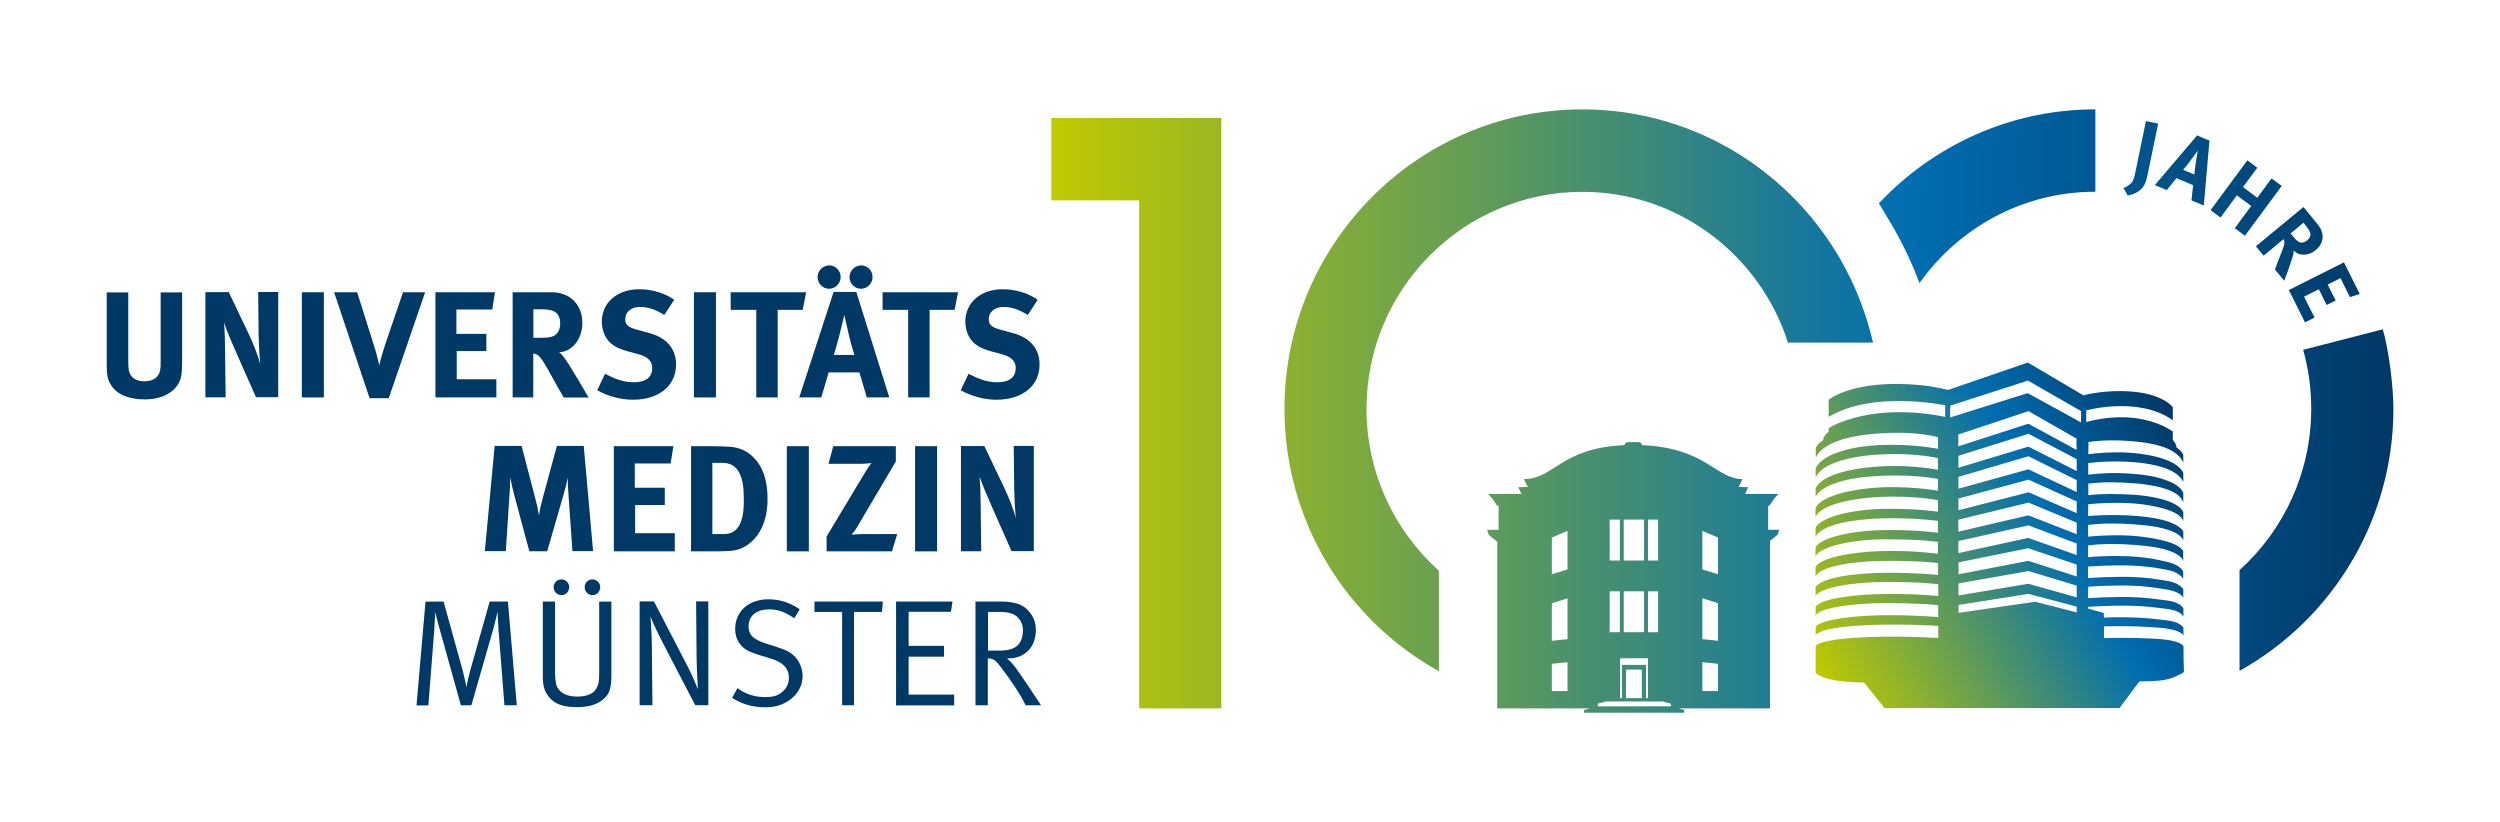 <svg width="216" height="71" xmlns="http://www.w3.org/2000/svg" xmlns:xlink="http://www.w3.org/1999/xlink" xml:space="preserve" overflow="hidden"><defs><linearGradient x1="90.837" y1="35.146" x2="206.793" y2="35.146" gradientUnits="userSpaceOnUse" spreadMethod="pad" id="fill0"><stop offset="0" stop-color="#C1CA00"/><stop offset="0.639" stop-color="#006DB0"/><stop offset="1" stop-color="#003866"/></linearGradient><linearGradient x1="155.851" y1="55.996" x2="188.918" y2="36.904" gradientUnits="userSpaceOnUse" spreadMethod="pad" id="fill1"><stop offset="0" stop-color="#C1CA00"/><stop offset="0.639" stop-color="#006DB0"/><stop offset="1" stop-color="#003866"/><stop offset="1" stop-color="#003866"/></linearGradient></defs><g transform="translate(-561 -995)"><path d="M15.574 32.442C15.335 33.159 14.458 34.145 12.507 34.145 11.133 34.145 10.117 33.726 9.609 32.94 9.31 32.472 9.221 32.103 9.221 31.237L9.221 24.944 11.083 24.944 11.083 30.888C11.083 31.446 11.133 31.775 11.242 31.964 11.451 32.372 11.879 32.591 12.477 32.591 13.274 32.591 13.781 32.203 13.851 31.536 13.881 31.337 13.881 31.207 13.881 30.729L13.881 24.944 15.733 24.944 15.733 31.028C15.713 31.884 15.703 32.053 15.574 32.442Z" fill="#003866" transform="matrix(1 0 0 1.005 561 995.192)"/><path d="M22.126 33.975 20.582 30.51C20.075 29.375 19.527 28.1 19.358 27.543 19.427 28.28 19.437 29.355 19.447 30.102L19.497 33.965 17.744 33.965 17.744 24.924 19.766 24.924 21.498 28.538C21.956 29.504 22.305 30.45 22.484 31.098 22.415 30.391 22.355 29.235 22.345 28.608L22.305 24.914 24.038 24.914 24.038 33.955 22.126 33.955Z" fill="#003866" transform="matrix(1 0 0 1.005 561 995.192)"/><path d="M26.079 33.975 26.079 24.934 27.981 24.934 27.981 33.975 26.079 33.975Z" fill="#003866" transform="matrix(1 0 0 1.005 561 995.192)"/><path d="M33.587 34.045 31.934 34.045 28.867 24.934 30.859 24.934 32.352 29.644C32.482 30.042 32.621 30.55 32.77 31.217 32.89 30.659 33.119 29.903 33.288 29.405L34.822 24.934 36.733 24.934 33.587 34.045Z" fill="#003866" transform="matrix(1 0 0 1.005 561 995.192)"/><path d="M37.62 33.975 37.62 24.934 42.768 24.934 42.529 26.418 39.432 26.418 39.432 28.509 42.021 28.509 42.021 29.992 39.462 29.992 39.462 32.412 42.887 32.412 42.887 33.975 37.62 33.975Z" fill="#003866" transform="matrix(1 0 0 1.005 561 995.192)"/><path d="M48.703 33.975C48.354 33.378 48.205 33.129 47.856 32.492 46.96 30.869 46.681 30.42 46.362 30.281 46.273 30.241 46.193 30.211 46.074 30.201L46.074 33.975 44.291 33.975 44.291 24.934 47.657 24.934C49.26 24.934 50.316 25.999 50.316 27.593 50.316 28.947 49.419 30.062 48.304 30.092 48.483 30.231 48.563 30.311 48.683 30.47 49.2 31.117 50.853 33.985 50.853 33.985L48.703 33.985ZM47.757 26.527C47.547 26.447 47.169 26.398 46.731 26.398L46.084 26.398 46.084 28.847 46.691 28.847C47.468 28.847 47.806 28.767 48.055 28.548 48.274 28.339 48.404 28.011 48.404 27.642 48.404 27.065 48.185 26.676 47.757 26.527Z" fill="#003866" transform="matrix(1 0 0 1.005 561 995.192)"/><path d="M54.687 34.174C53.661 34.174 52.516 33.876 51.6 33.358L52.277 31.944C53.124 32.382 53.851 32.671 54.767 32.671 55.812 32.671 56.35 32.243 56.35 31.436 56.35 30.849 55.972 30.49 55.165 30.261L54.159 29.992C53.263 29.743 52.706 29.395 52.377 28.847 52.128 28.449 51.998 27.971 51.998 27.473 51.998 25.82 53.323 24.675 55.235 24.675 56.34 24.675 57.455 25.014 58.252 25.581L57.395 26.886C56.579 26.388 55.962 26.198 55.285 26.198 54.548 26.198 54.02 26.627 54.02 27.244 54.02 27.712 54.269 27.951 55.026 28.15L56.121 28.449C57.605 28.847 58.411 29.803 58.411 31.137 58.421 32.96 56.938 34.174 54.687 34.174Z" fill="#003866" transform="matrix(1 0 0 1.005 561 995.192)"/><path d="M59.955 33.975 59.955 24.934 61.856 24.934 61.856 33.975 59.955 33.975Z" fill="#003866" transform="matrix(1 0 0 1.005 561 995.192)"/><path d="M69.355 26.447 67.194 26.447 67.194 33.975 65.342 33.975 65.342 26.447 63.131 26.447 63.131 24.934 69.653 24.934 69.355 26.447Z" fill="#003866" transform="matrix(1 0 0 1.005 561 995.192)"/><path d="M74.891 33.975 74.254 31.825 71.595 31.825 70.958 33.975 69.056 33.975 72.023 24.904 73.985 24.904 76.833 33.975 74.891 33.975ZM71.625 24.635C71.087 24.635 70.639 24.177 70.639 23.629 70.639 23.082 71.107 22.624 71.655 22.624 72.192 22.624 72.631 23.082 72.631 23.629 72.631 24.177 72.173 24.635 71.625 24.635ZM73.318 28.499C73.228 28.08 72.949 26.895 72.949 26.895 72.949 26.895 72.69 27.961 72.521 28.638 72.352 29.285 72.232 29.713 72.043 30.321L73.816 30.321C73.816 30.321 73.517 29.375 73.318 28.499ZM74.383 24.635C73.846 24.635 73.397 24.177 73.397 23.629 73.397 23.082 73.865 22.624 74.413 22.624 74.951 22.624 75.389 23.082 75.389 23.629 75.389 24.177 74.931 24.635 74.383 24.635Z" fill="#003866" transform="matrix(1 0 0 1.005 561 995.192)"/><path d="M82.479 26.447 80.318 26.447 80.318 33.975 78.466 33.975 78.466 26.447 76.255 26.447 76.255 24.934 82.777 24.934 82.479 26.447Z" fill="#003866" transform="matrix(1 0 0 1.005 561 995.192)"/><path d="M86.093 34.174C85.068 34.174 83.923 33.876 83.007 33.358L83.684 31.944C84.53 32.382 85.257 32.671 86.173 32.671 87.219 32.671 87.756 32.243 87.756 31.436 87.756 30.849 87.378 30.49 86.571 30.261L85.566 29.992C84.669 29.743 84.112 29.395 83.783 28.847 83.534 28.449 83.405 27.971 83.405 27.473 83.405 25.82 84.729 24.675 86.641 24.675 87.746 24.675 88.862 25.014 89.658 25.581L88.802 26.886C87.985 26.388 87.368 26.198 86.691 26.198 85.954 26.198 85.426 26.627 85.426 27.244 85.426 27.712 85.675 27.951 86.432 28.15L87.527 28.449C89.011 28.847 89.817 29.803 89.817 31.137 89.827 32.96 88.344 34.174 86.093 34.174Z" fill="#003866" transform="matrix(1 0 0 1.005 561 995.192)"/><path d="M49.459 47.209 49.121 42.38C49.081 41.812 49.051 41.354 49.051 40.866 48.952 41.384 48.872 41.712 48.712 42.26L47.279 47.199 45.735 47.199 44.451 42.449C44.331 42.011 44.182 41.374 44.082 40.846 44.082 41.384 44.052 41.911 44.013 42.469L43.704 47.189 41.892 47.189 42.738 38.148 45.068 38.148 46.253 42.678C46.422 43.325 46.492 43.644 46.562 44.112 46.641 43.644 46.741 43.176 46.89 42.638L48.115 38.148 50.435 38.148 51.242 47.189 49.459 47.189Z" fill="#003866" transform="matrix(1 0 0 1.005 561 995.192)"/><path d="M53.034 47.209 53.034 38.167 58.182 38.167 57.943 39.651 54.846 39.651 54.846 41.742 57.435 41.742 57.435 43.226 54.876 43.226 54.876 45.646 58.302 45.646 58.302 47.209 53.034 47.209Z" fill="#003866" transform="matrix(1 0 0 1.005 561 995.192)"/><path d="M65.411 45.855C64.864 46.592 64.057 47.089 63.211 47.159 62.872 47.189 62.444 47.209 61.906 47.209L59.706 47.209 59.706 38.167 61.528 38.167C62.046 38.167 62.733 38.197 63.101 38.217 63.868 38.287 64.535 38.566 65.083 39.113 65.919 39.93 66.317 41.095 66.317 42.718 66.317 43.963 66.019 45.038 65.411 45.855ZM63.818 40.358C63.52 39.86 63.101 39.601 62.384 39.601L61.548 39.601 61.548 45.725 62.524 45.725C63.719 45.725 64.266 44.799 64.266 42.887 64.276 41.842 64.187 40.956 63.818 40.358Z" fill="#003866" transform="matrix(1 0 0 1.005 561 995.192)"/><path d="M67.981 47.209 67.981 38.167 69.882 38.167 69.882 47.209 67.981 47.209Z" fill="#003866" transform="matrix(1 0 0 1.005 561 995.192)"/><path d="M77.062 47.209 71.416 47.209 71.416 45.934 74.742 40.428C74.991 40.01 75.299 39.611 75.299 39.611 75.299 39.611 74.921 39.681 74.373 39.681L71.585 39.681 71.993 38.167 77.4 38.167 77.4 39.482 74.045 45.138C73.846 45.466 73.577 45.775 73.577 45.775 73.577 45.775 74.114 45.725 74.473 45.725L77.52 45.725 77.062 47.209Z" fill="#003866" transform="matrix(1 0 0 1.005 561 995.192)"/><path d="M79.063 47.209 79.063 38.167 80.965 38.167 80.965 47.209 79.063 47.209Z" fill="#003866" transform="matrix(1 0 0 1.005 561 995.192)"/><path d="M87.408 47.209 85.864 43.744C85.356 42.608 84.809 41.334 84.639 40.776 84.709 41.513 84.719 42.589 84.729 43.335L84.779 47.199 83.026 47.199 83.026 38.157 85.048 38.157 86.78 41.772C87.238 42.738 87.587 43.684 87.766 44.331 87.697 43.624 87.637 42.469 87.627 41.842L87.587 38.148 89.32 38.148 89.32 47.189 87.408 47.189Z" fill="#003866" transform="matrix(1 0 0 1.005 561 995.192)"/><path d="M43.584 60.443 43.067 53.9C43.027 53.343 42.997 52.447 42.997 52.387 42.967 52.467 42.798 53.233 42.648 53.781L40.727 60.443 39.82 60.443 38.048 54.109C37.789 53.233 37.63 52.566 37.61 52.407 37.6 52.536 37.54 53.592 37.51 54.1L37.012 60.453 35.987 60.453 36.763 51.531 38.327 51.531 39.95 57.356C40.169 58.172 40.288 58.829 40.298 58.899 40.308 58.829 40.428 58.162 40.627 57.455L42.31 51.521 43.883 51.521 44.65 60.443 43.584 60.443Z" fill="#003866" transform="matrix(1 0 0 1.005 561 995.192)"/><path d="M52.138 59.915C51.59 60.383 50.873 60.602 49.798 60.602 48.424 60.602 47.637 60.204 47.159 59.317 46.92 58.889 46.9 58.312 46.9 57.923L46.9 51.521 47.956 51.521 47.956 57.535C47.956 57.973 47.996 58.551 48.115 58.819 48.284 59.208 48.762 59.696 49.858 59.696 50.594 59.696 51.162 59.497 51.431 59.138 51.73 58.73 51.77 58.342 51.77 57.744L51.77 51.531 52.825 51.531 52.825 57.883C52.815 58.949 52.676 59.457 52.138 59.915ZM48.513 50.973C48.135 50.973 47.836 50.664 47.836 50.286 47.836 49.917 48.135 49.619 48.503 49.619 48.882 49.619 49.181 49.917 49.181 50.286 49.171 50.664 48.892 50.973 48.513 50.973ZM51.192 50.973C50.814 50.973 50.515 50.664 50.515 50.286 50.515 49.917 50.814 49.619 51.182 49.619 51.56 49.619 51.859 49.917 51.859 50.286 51.849 50.664 51.57 50.973 51.192 50.973Z" fill="#003866" transform="matrix(1 0 0 1.005 561 995.192)"/><path d="M60.074 60.443 57.216 54.976C56.649 53.9 56.201 52.825 56.201 52.825 56.201 52.825 56.3 54.1 56.32 55.255L56.37 60.433 55.265 60.433 55.265 51.511 56.499 51.511 59.467 57.206C59.905 58.053 60.263 58.989 60.303 59.078 60.303 59.048 60.204 57.635 60.184 56.36L60.144 51.511 61.199 51.511 61.199 60.433 60.074 60.433Z" fill="#003866" transform="matrix(1 0 0 1.005 561 995.192)"/><path d="M68.11 60.064C67.522 60.443 66.925 60.612 66.108 60.612 65.043 60.612 64.127 60.353 63.251 59.805L63.719 58.969C64.456 59.507 65.212 59.736 66.108 59.736 66.785 59.736 67.154 59.636 67.522 59.347 67.951 59.019 68.16 58.59 68.16 58.073 68.16 57.276 67.642 56.728 66.556 56.41L65.66 56.141C64.854 55.892 64.426 55.713 64.077 55.344 63.709 54.956 63.52 54.458 63.52 53.891 63.52 52.367 64.674 51.331 66.407 51.331 67.373 51.331 68.259 51.62 69.096 52.188L68.628 52.955C67.771 52.397 67.224 52.198 66.457 52.198 65.342 52.198 64.674 52.755 64.674 53.671 64.674 54.388 65.103 54.787 66.158 55.125L67.184 55.454C67.981 55.703 68.389 55.932 68.757 56.35 69.126 56.768 69.345 57.366 69.345 57.923 69.355 58.75 68.906 59.556 68.11 60.064Z" fill="#003866" transform="matrix(1 0 0 1.005 561 995.192)"/><path d="M76.205 52.417 73.786 52.417 73.786 60.443 72.76 60.443 72.76 52.417 70.37 52.417 70.37 51.521 76.275 51.521 76.205 52.417Z" fill="#003866" transform="matrix(1 0 0 1.005 561 995.192)"/><path d="M77.42 60.443 77.42 51.521 82.299 51.521 82.16 52.407 78.506 52.407 78.506 55.334 81.563 55.334 81.563 56.26 78.506 56.26 78.506 59.526 82.439 59.526 82.439 60.453 77.42 60.453Z" fill="#003866" transform="matrix(1 0 0 1.005 561 995.192)"/><path d="M88.613 60.443C88.354 59.855 87.517 58.491 86.332 56.977 85.984 56.539 85.785 56.42 85.347 56.41L85.347 60.443 84.281 60.443 84.281 51.521 86.362 51.521C87.587 51.521 88.184 51.74 88.613 52.088 89.011 52.417 89.499 53.014 89.499 53.96 89.499 55.434 88.553 56.41 87.129 56.41L86.999 56.41C87.418 56.748 87.716 57.166 87.896 57.416 88.274 57.923 89.947 60.443 89.947 60.443L88.613 60.443ZM87.507 52.596C87.219 52.477 86.87 52.417 86.392 52.417L85.366 52.417 85.366 55.743 86.312 55.743C87.109 55.743 87.587 55.603 87.925 55.285 88.224 55.016 88.384 54.528 88.384 53.94 88.384 53.373 88.015 52.805 87.507 52.596Z" fill="#003866" transform="matrix(1 0 0 1.005 561 995.192)"/><path d="M105.521 9.948 90.833 9.948 90.833 17.037 98.421 17.037 98.421 60.711 105.521 60.711 105.521 9.948ZM202.517 22.365 197.758 24.745 199.152 27.523 199.978 27.114 199.072 25.312 200.347 24.675 201.024 26.029 201.8 25.641 201.113 24.277 202.219 23.719 203.035 25.352 203.882 25.083 202.517 22.365ZM200.277 19.139 199.022 17.605 194.91 20.981 195.577 21.787 197.29 20.373C197.33 20.433 197.349 20.473 197.359 20.532 197.419 20.732 197.32 21.02 196.911 22.036 196.752 22.434 196.692 22.594 196.553 22.972L197.359 23.948C197.359 23.948 198.046 22.126 198.146 21.648 198.176 21.538 198.176 21.469 198.176 21.339 198.604 21.837 199.451 21.827 200.068 21.319 200.785 20.742 200.874 19.865 200.277 19.139ZM199.331 20.483C199.162 20.622 198.963 20.682 198.783 20.662 198.594 20.632 198.425 20.503 198.136 20.154L197.907 19.875 199.022 18.959 199.261 19.258C199.431 19.457 199.54 19.646 199.59 19.776 199.68 20.025 199.58 20.274 199.331 20.483ZM196.264 15.146 195.029 16.808 193.795 15.892 195.029 14.229 194.173 13.592 190.997 17.874 191.853 18.511 193.267 16.599 194.502 17.515 193.088 19.427 193.964 20.075 197.14 15.793 196.264 15.146ZM189.831 11.451 186.177 15.723 187.213 16.151 188.039 15.126 189.483 15.723 189.344 17.037 190.409 17.476 190.897 11.899 189.831 11.451ZM189.732 13.702C189.642 14.219 189.592 14.807 189.592 14.807L188.627 14.409C188.866 14.13 189.025 13.921 189.264 13.602 189.503 13.283 189.861 12.786 189.891 12.756 189.881 12.786 189.772 13.463 189.732 13.702ZM185.41 10.216 184.514 14.528C184.395 15.096 184.325 15.295 184.205 15.464 184.076 15.653 183.767 15.862 183.469 15.972L183.658 16.301 183.837 16.619C184.026 16.589 184.235 16.53 184.434 16.44 184.783 16.281 185.122 16.032 185.301 15.643 185.4 15.444 185.45 15.315 185.59 14.638L186.466 10.436 185.41 10.216ZM162.339 17.286 163.354 18.979C163.832 19.776 164.28 20.612 164.689 21.449 164.937 21.966 165.186 22.514 165.415 23.062 165.565 23.42 165.704 23.789 165.844 24.147 169.229 19.397 174.776 16.291 181.039 16.291L181.039 9.211C173.68 9.211 167.039 12.318 162.339 17.286ZM205.873 28.12 198.992 29.883C199.451 31.496 199.689 33.199 199.689 34.951 199.689 40.448 197.3 45.407 193.496 48.822L193.496 57.485C193.964 57.226 194.432 56.947 194.89 56.649 198.923 54.07 202.149 50.435 204.23 46.133 204.439 45.695 204.648 45.247 204.828 44.799 206.122 41.672 206.789 38.357 206.789 34.951 206.789 33.238 206.441 30.052 205.873 28.12ZM160.496 25.113C160.307 24.665 160.108 24.217 159.899 23.779 159.58 23.131 159.242 22.494 158.883 21.877 158.824 21.777 158.764 21.668 158.694 21.568 156.653 18.232 153.885 15.394 150.569 13.264 146.436 10.615 141.637 9.211 136.718 9.211 122.518 9.211 110.977 20.762 110.977 34.961 110.977 44.67 116.374 53.134 124.32 57.515L124.32 48.872C120.487 45.456 118.067 40.478 118.067 34.951 118.067 24.665 126.432 16.301 136.718 16.301 145.022 16.301 152.072 21.757 154.482 29.265L161.831 29.265C161.502 27.851 161.064 26.467 160.496 25.113ZM152.769 45.357 152.769 43.286 152.879 43.286 153.267 42.698 153.656 42.27 150.768 42.27 150.798 42.22C150.798 42.22 151.037 41.712 151.037 41.692 150.748 41.692 150.469 41.682 150.21 41.663L150.31 41.513C150.31 41.513 150.549 41.005 150.549 40.995 148.249 40.995 147.402 38.307 141.866 38.078 141.856 37.938 141.736 37.819 141.597 37.819L140.631 37.819C140.482 37.819 140.362 37.938 140.352 38.078 134.846 38.307 134.278 40.995 131.679 40.995 131.649 40.995 131.918 41.513 131.918 41.513L132.018 41.663C131.759 41.682 131.48 41.692 131.191 41.692 131.161 41.692 131.43 42.22 131.43 42.22L131.46 42.27 128.572 42.27 128.961 42.698 129.349 43.286 129.479 43.286 129.479 45.357 128.483 45.357 128.622 45.785 129.349 46.373 129.359 46.373 129.359 60.711 137.365 60.711 136.867 60.841 136.867 61.08 145.51 61.08 145.51 60.841 145.012 60.711 152.929 60.711 152.929 46.313 153.576 45.785 153.725 45.357 152.769 45.357ZM135.433 59.218 134.079 59.218 134.079 56.878 135.433 56.738 135.433 59.218ZM135.433 54.757 134.079 54.896 134.079 51.67 135.433 51.252 135.433 54.757ZM135.433 48.762 134.079 49.181 134.079 46.024 135.433 45.446 135.433 48.762ZM142.384 44.48 143.26 44.48 143.26 47.996 142.384 47.996 142.384 44.48ZM142.384 50.644 143.26 50.644 143.26 54.159 142.384 54.159 142.384 50.644ZM140.292 44.48 142.045 44.48 142.045 47.996 140.292 47.996 140.292 44.48ZM140.292 50.644 142.045 50.644 142.045 54.159 140.292 54.159 140.292 50.644ZM139.964 56.4 142.384 56.4 142.384 56.967 142.384 56.967 142.384 59.825 142.214 59.825 142.214 56.967 140.143 56.967 140.143 59.825 139.974 59.825 139.974 56.967 139.974 56.967 139.974 56.4ZM141.856 57.376 141.856 59.825 140.492 59.825 140.492 57.376 141.856 57.376ZM139.078 44.48 139.954 44.48 139.954 47.996 139.078 47.996 139.078 44.48ZM139.078 50.644 139.954 50.644 139.954 54.159 139.078 54.159 139.078 50.644ZM144.375 60.532 138.052 60.532 138.052 60.303 138.759 60.114 143.658 60.114 144.365 60.303 144.365 60.532ZM148.438 59.218 147.084 59.218 147.084 56.738 148.438 56.878 148.438 59.218ZM148.438 54.896 147.084 54.757 147.084 51.242 148.438 51.66 148.438 54.896ZM148.438 49.181 147.084 48.762 147.084 45.446 148.438 46.024 148.438 49.181Z" fill="url(#fill0)" transform="matrix(1 0 0 1.005 561 995.192)"/><path d="M188.656 55.374C188.298 54.797 186.456 54.727 185.679 54.697 184.385 54.637 183.08 54.627 181.786 54.667L181.786 53.661C183.07 53.622 184.355 53.632 185.639 53.711 186.506 53.761 188.258 53.831 188.647 54.438 188.647 54.209 188.647 53.98 188.647 53.751 188.188 53.184 187.282 53.154 186.615 53.074 185.41 52.915 184.205 52.865 183.001 52.875 182.592 52.875 182.184 52.885 181.776 52.905L181.766 52.506 180.412 52.128 180.412 51.979C181.278 51.919 182.134 51.889 183.001 51.879 184.255 51.859 185.5 51.919 186.745 52.098 187.362 52.188 188.268 52.218 188.647 52.805 188.647 52.576 188.647 52.337 188.647 52.108 188.248 51.491 187.322 51.451 186.665 51.361 185.44 51.182 184.205 51.112 182.981 51.132 182.124 51.142 181.268 51.172 180.402 51.232L180.422 50.246C181.278 50.186 182.134 50.156 182.991 50.146 184.265 50.127 185.53 50.206 186.794 50.425 187.412 50.525 188.258 50.624 188.637 51.192 188.637 50.953 188.637 50.704 188.637 50.465 188.208 49.848 187.312 49.758 186.635 49.648 185.42 49.449 184.215 49.38 182.991 49.4 182.134 49.41 181.268 49.439 180.402 49.509L180.412 48.513C181.268 48.454 182.134 48.424 182.991 48.414 184.225 48.404 185.44 48.474 186.655 48.693 187.342 48.812 188.228 48.932 188.627 49.579 188.627 49.37 188.627 49.151 188.627 48.941 188.258 48.284 187.352 48.135 186.685 47.986 185.47 47.717 184.215 47.607 182.981 47.607 182.114 47.607 181.268 47.627 180.412 47.707L180.412 46.701C180.79 46.641 182.543 46.432 185.37 46.741 188.268 47.06 188.587 47.886 188.627 48.035 188.627 47.747 188.627 47.468 188.627 47.179 188.318 46.661 187.352 46.373 186.685 46.223 185.47 45.954 184.235 45.825 183.001 45.825 182.134 45.825 181.268 45.865 180.412 45.944L180.412 44.939C180.77 44.889 182.533 44.67 185.38 44.978 188.218 45.287 188.587 46.094 188.637 46.273 188.637 46.014 188.637 45.755 188.637 45.506 188.587 45.407 188.288 44.879 186.864 44.51 185.261 44.092 182.533 43.993 180.412 44.172L180.422 43.156C182.463 42.967 184.305 43.017 185.58 43.236 186.287 43.355 188.328 43.704 188.637 44.61 188.637 44.351 188.637 44.102 188.637 43.843 188.178 42.768 185.5 42.409 184.335 42.34 183.03 42.27 181.716 42.23 180.432 42.38L180.432 41.384C181.776 41.224 183.14 41.254 184.484 41.364 185.709 41.463 188.268 41.792 188.637 43.007 188.637 42.738 188.637 42.459 188.637 42.19 188.348 41.473 187.272 41.105 186.496 40.886 185.619 40.637 184.166 40.498 182.991 40.478 182.134 40.468 181.278 40.517 180.422 40.617L180.422 39.621C181.278 39.512 182.144 39.472 183.02 39.482 184.773 39.502 187.949 39.761 188.637 41.244 188.637 40.985 188.637 40.717 188.637 40.458 188.029 39.163 185.102 38.755 183.508 38.705 182.473 38.675 181.447 38.725 180.432 38.855L180.441 37.809C181.636 37.64 182.881 37.63 184.086 37.729 185.58 37.849 188.009 38.148 188.637 39.581 188.637 39.362 188.637 39.143 188.637 38.924 188.527 38.596 188.029 38.247 188.029 38.247L188.029 38.108C187.959 37.928 187.86 37.769 187.73 37.62L187.73 36.903C186.984 36.395 184.434 34.991 180.252 36.086L180.252 35.09C180.252 35.09 184.783 33.846 187.73 35.937L187.73 34.802C186.157 33.119 182.313 33.328 180.631 33.657 180.362 33.706 180.163 33.756 180.023 33.806L180.023 33.806 175.204 30.978 168.323 33.328 168.323 33.328 167.526 33.159C167.009 33.049 166.491 32.97 165.963 32.92 160.108 32.372 157.997 34.174 157.997 34.174L157.997 35.648C161.851 33.348 168.064 34.652 168.064 34.652L168.064 35.648C161.861 34.413 158.405 36.365 157.997 36.614L157.997 36.923C157.599 37.251 157.539 37.49 157.539 37.49L157.539 37.63C157.539 37.63 156.991 37.988 156.882 38.317L156.882 39.163C157.091 38.645 157.997 37.45 161.831 37.112 165.585 36.783 167.447 37.401 167.447 37.401L167.447 38.397C167.447 38.397 165.256 37.948 162.428 38.068 159.63 38.187 157.33 38.974 156.872 40.079L156.872 40.846C157.509 39.512 160.238 38.944 162.956 38.855 165.684 38.765 167.437 39.193 167.437 39.193L167.447 40.199C167.447 40.199 165.435 39.8 162.986 39.88 160.546 39.96 157.479 40.488 156.872 41.782L156.872 42.539C156.981 42.19 157.858 41.115 161.363 40.796 165.067 40.468 167.437 40.985 167.437 40.985L167.437 41.991C167.437 41.991 164.45 41.483 161.532 41.782 158.654 42.071 157.091 42.818 156.862 43.525L156.862 44.271C156.922 44.092 157.33 43.226 160.198 42.758 163.145 42.28 166.192 42.579 167.437 42.808L167.437 43.803C167.437 43.803 165.694 43.525 162.916 43.554 160.158 43.584 157.35 44.212 156.862 45.188L156.862 45.974C156.922 45.795 157.38 44.968 160.178 44.57 163.344 44.132 166.839 44.501 167.437 44.59L167.437 45.616C167.437 45.616 165.864 45.357 162.956 45.377 160.068 45.397 157.28 46.024 156.862 46.86L156.862 47.627C157.19 46.9 159.68 46.173 162.976 46.173 166.292 46.183 167.447 46.402 167.447 46.402L167.427 47.418C167.427 47.418 164.589 47.02 161.522 47.239 158.495 47.458 157.051 48.075 156.862 48.573L156.862 49.35C157.36 48.474 160.068 48.045 162.976 48.025 165.893 48.005 167.447 48.215 167.447 48.215L167.447 49.24C167.447 49.24 165.824 49.041 162.976 49.051 160.158 49.061 157.38 49.479 156.862 50.276L156.862 51.033C157.24 50.375 159.849 49.838 162.986 49.838 166.142 49.838 167.467 50.037 167.467 50.037L167.467 51.053C167.467 51.053 165.804 50.853 163.006 50.873 160.228 50.883 157.24 51.282 156.872 51.989L156.872 52.706C157.21 52.058 160.128 51.66 162.986 51.66 165.883 51.66 167.457 51.829 167.457 51.829L167.457 52.865C167.457 52.865 165.654 52.686 162.986 52.696 160.327 52.706 157.28 53.064 156.872 53.691L156.872 54.398C156.932 54.289 157.37 53.841 160.138 53.622 163.703 53.353 167.467 53.622 167.467 53.622L167.467 54.657C167.467 54.657 163.514 54.398 160.098 54.647 157.34 54.846 156.932 55.235 156.872 55.354L156.872 57.664C156.872 57.664 156.902 57.794 157.42 57.973 157.42 57.973 158.107 58.441 161.054 58.491L162.826 60.681 183.13 60.681C183.688 59.945 184.285 59.138 184.843 58.391 185.938 58.352 187.203 58.421 188.188 57.854 188.666 57.674 188.696 57.545 188.696 57.545 188.656 56.848 188.656 56.111 188.656 55.374ZM179.426 52.457 175.851 51.541 169.219 52.496 169.219 51.819 175.254 50.863 179.426 51.959 179.426 52.457ZM179.426 51.162 175.244 49.997 169.209 51.003 169.219 49.967 175.264 48.902 179.426 50.156 179.426 51.162ZM179.426 49.37 175.254 48.025 169.219 49.181 169.219 48.155 175.234 46.94 179.426 48.344 179.426 49.37ZM179.426 47.528 175.244 46.054 169.209 47.358 169.199 46.323 175.254 44.978 179.426 46.532 179.426 47.528ZM179.426 45.735 175.254 44.112 169.209 45.516 169.199 44.49 175.264 43.017 179.426 44.739 179.426 45.735ZM179.426 43.923 175.273 42.131 169.209 43.674 169.209 42.668 175.264 41.045 179.426 42.917 179.426 43.923ZM179.426 42.111 175.254 40.159 169.209 41.822 169.209 40.806 175.254 39.034 179.426 41.085 179.426 42.111ZM179.426 40.308 175.254 38.207 169.209 40.02 169.209 38.994 175.264 37.102 179.426 39.283 179.426 40.308ZM179.426 38.496 175.254 36.236 169.199 38.177 169.199 37.162 175.273 35.15 175.273 35.16 179.416 37.52 179.416 38.496ZM175.194 33.607 168.492 35.698 168.502 34.682 174.397 32.79 175.224 32.522 175.224 32.531 175.761 32.84 179.804 35.15 179.804 36.126 175.194 33.607Z" fill="url(#fill1)" transform="matrix(1 0 0 1.005 561 995.192)"/></g></svg>